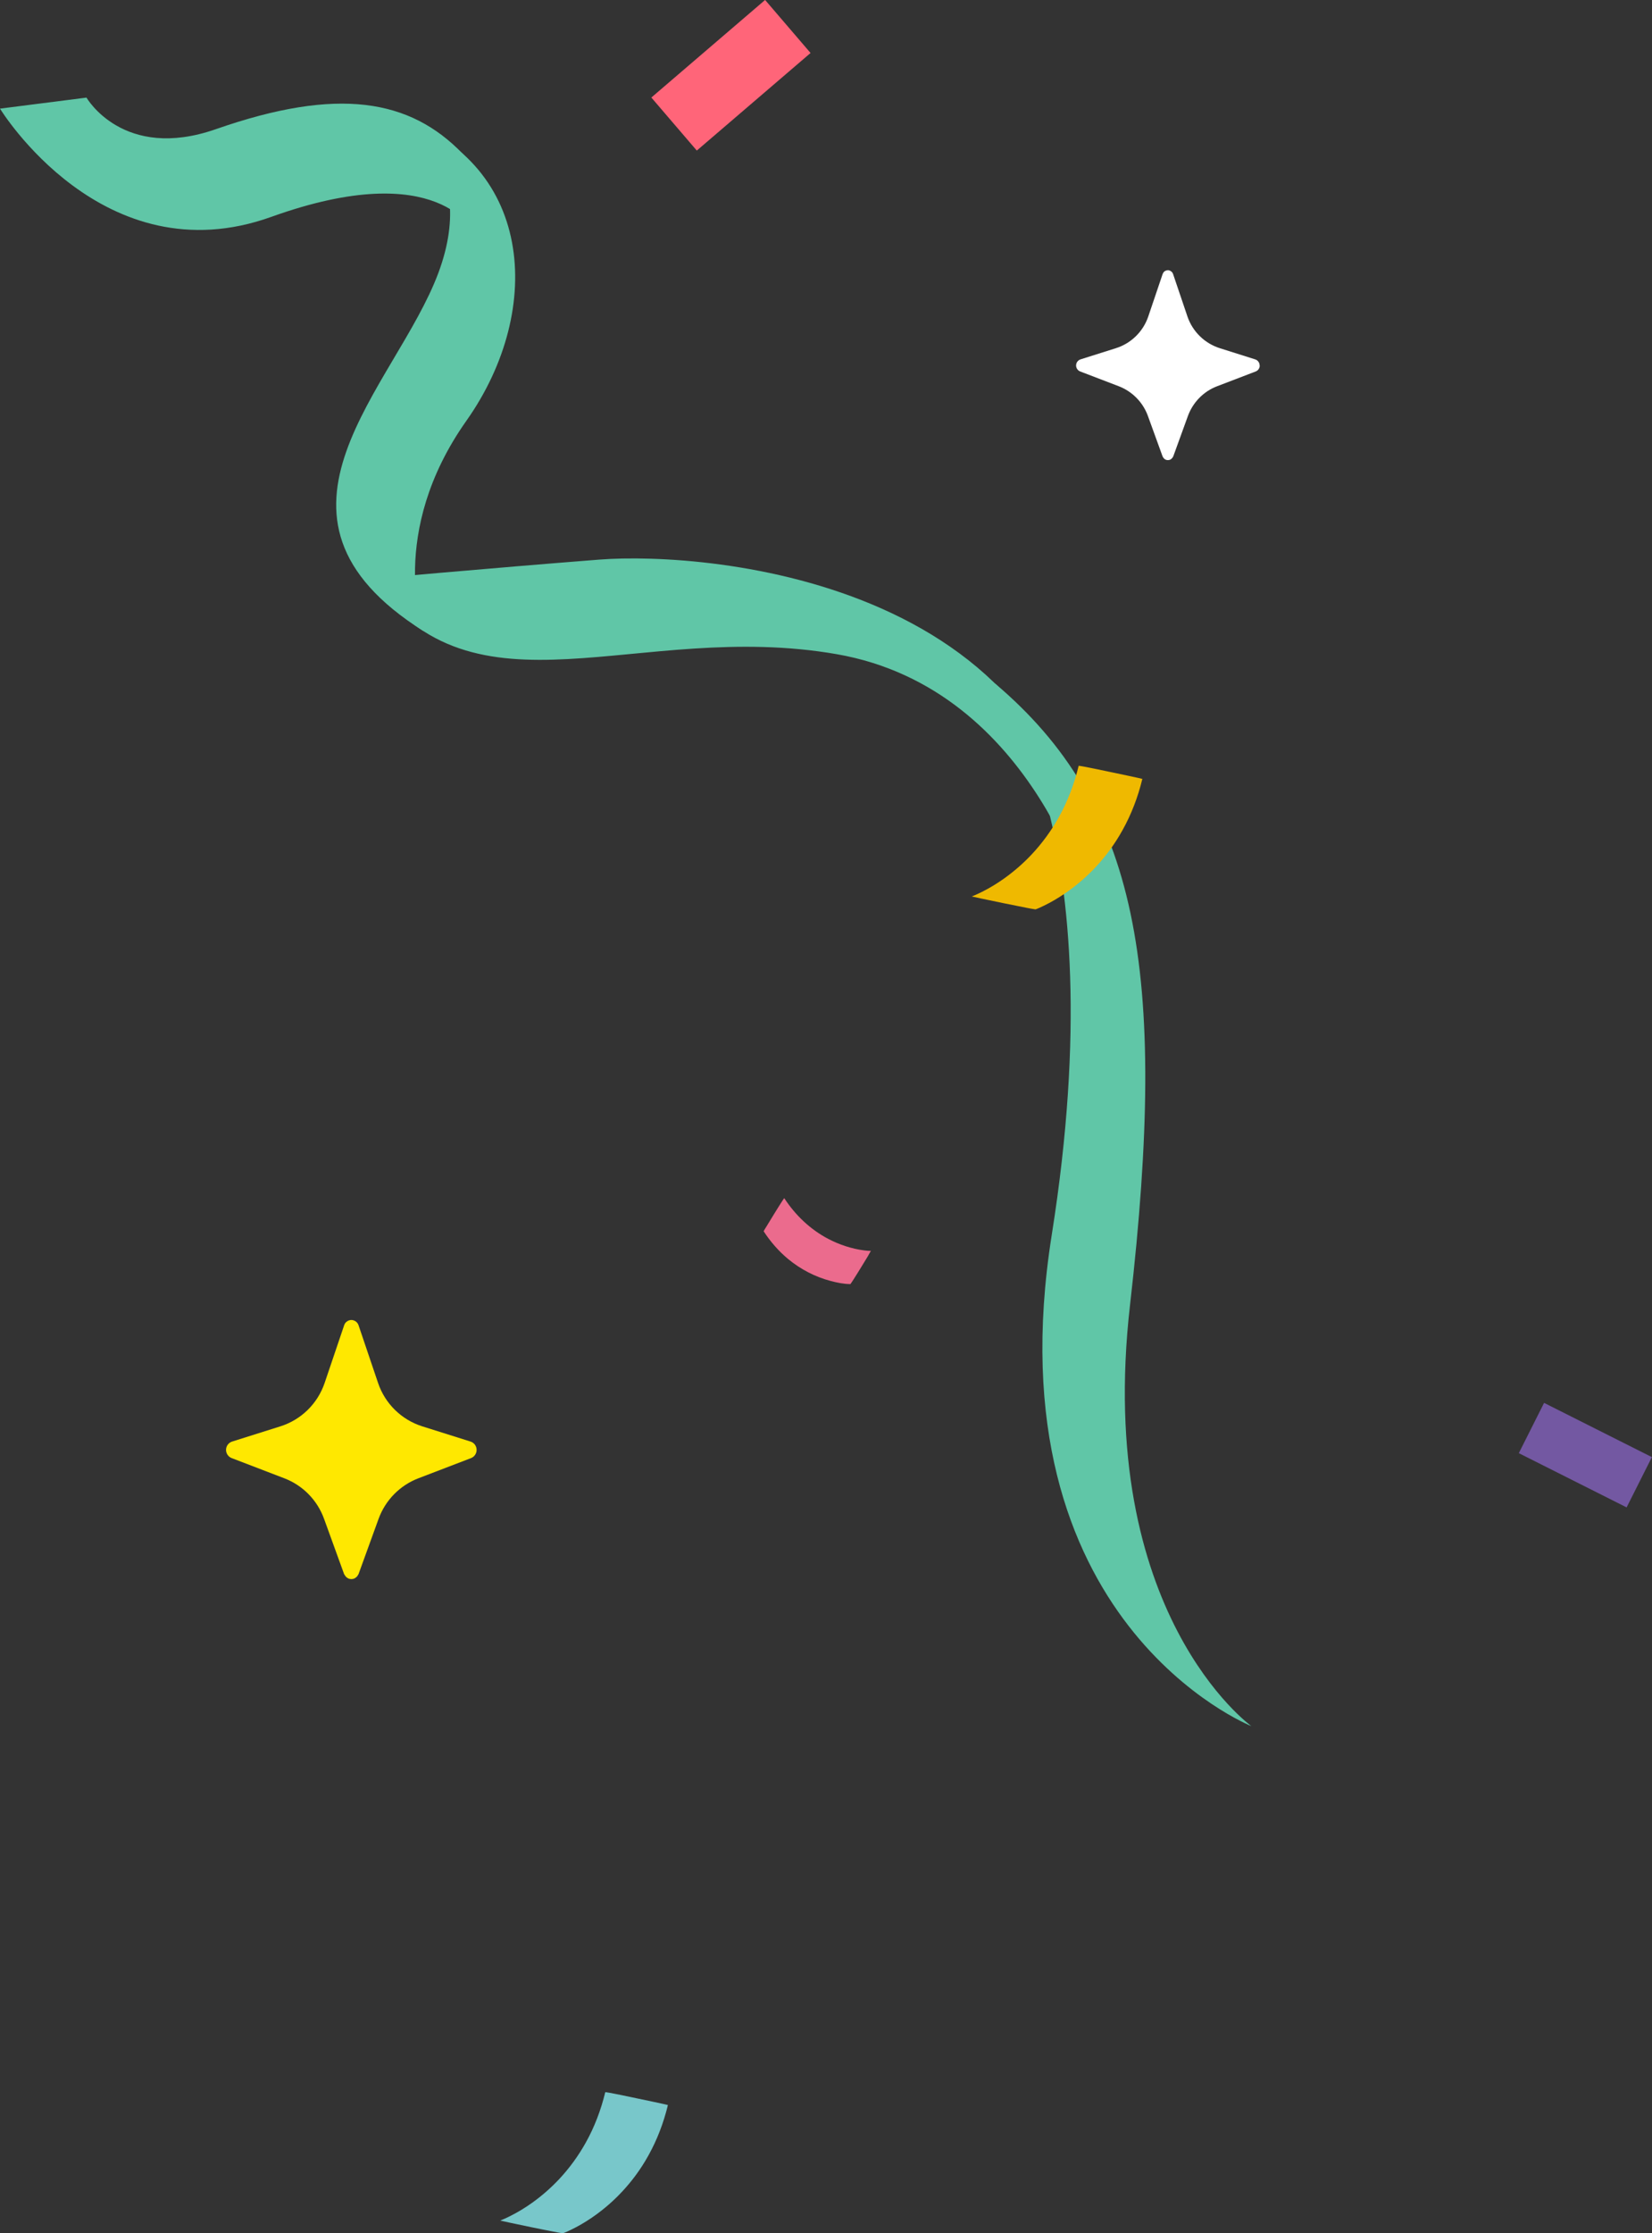 <?xml version="1.0" encoding="UTF-8"?>
<svg id="_レイヤー_2" data-name="レイヤー_2" xmlns="http://www.w3.org/2000/svg" viewBox="0 0 277.5 375.01">
  <rect x="0" y="0" width="277.5" height="375.01" fill="#333333" stroke="none"/>
  <defs>
    <style>
      .cls-1 {
        fill: #7358a2;
      }

      .cls-2 {
        fill: #60c6a7;
      }

      .cls-3 {
        fill: #fff;
      }

      .cls-4 {
        fill: #ffe800;
      }

      .cls-5 {
        fill: #78c7ca;
      }

      .cls-6 {
        fill: #ff6579;
      }

      .cls-7 {
        fill: #efb900;
      }

      .cls-8 {
        fill: #eb6b8d;
      }
    </style>
  </defs>
  <g id="illust">
    <g>
      <g>
        <path class="cls-2" d="M183.29,153.56s-9.16-37.85-42.73-43.71c-33.57-5.86-60.84,12.26-78.29-12.63,0,0,19.96-1.81,38.37-3.25,18.4-1.44,80.79,3.58,82.65,59.59Z"/>
        <path class="cls-2" d="M210.21,289.85s-26.33-18.9-20.39-70.72c6.47-56.47,1.32-84.06-22.71-104.39,0,0,20.42,24.13,9.56,92.62-10.32,65.07,33.54,82.49,33.54,82.49Z"/>
        <path class="cls-2" d="M0,18.24s17.29,28.34,45.59,18.17c28.3-10.16,34.04,2.69,34.04,2.69,0,0,6.92-4.15-1.92-13.3-8.84-9.14-20.9-11.29-41.45-4.11-15.58,5.44-21.73-5.3-21.73-5.3l-14.53,1.85Z"/>
        <path class="cls-2" d="M66,19.37s14.82,7.13,7.65,26.42c-7.17,19.29-33.28,40.77-2.55,60.16,0,0-6.1-16.42,7.24-35.29,13.34-18.87,11.2-44.01-12.34-51.29Z"/>
      </g>
      <path class="cls-8" d="M142.86,215.62c-1.11,0-2.25-.24-3.32-.52-2.61-.69-5.06-1.96-7.14-3.68-1.61-1.33-2.98-2.92-4.12-4.66-.03-.04.55-.93.48-.83.4-.66.8-1.32,1.21-1.98.41-.66.81-1.32,1.23-1.97.09-.14.18-.29.28-.43.08-.13.16-.25.25-.37,1.86,2.86,4.38,5.27,7.42,6.86,1.86.97,3.91,1.65,5.99,1.92.38.05.77.09,1.16.09-.03,0-.55.94-.48.83-.4.66-.8,1.32-1.21,1.98-.41.66-.81,1.32-1.23,1.97-.09.14-.18.29-.28.43-.08.13-.16.25-.25.37h0Z"/>
      <path class="cls-5" d="M94.55,375.01c.47-.17.93-.38,1.38-.6,1.2-.58,2.36-1.26,3.46-2.01,1.61-1.1,3.12-2.35,4.49-3.74,1.73-1.75,3.26-3.71,4.52-5.82,1.53-2.55,2.69-5.31,3.48-8.17.11-.4.22-.8.31-1.2,0-.03-4.85-1.05-5.25-1.13-.39-.08-5.24-1.12-5.27-1.02-.72,2.96-1.8,5.83-3.29,8.49-1.23,2.2-2.73,4.26-4.45,6.1-1.38,1.47-2.91,2.81-4.55,3.98-1.16.83-2.38,1.57-3.65,2.21-.38.19-.76.37-1.15.54-.12.05-.24.1-.35.15-.04.02-.15.04-.18.07,0,0-.02,0-.02,0,.15.05.3.08.45.11.36.08.72.16,1.08.24,1.24.27,2.47.52,3.71.78,1.24.25,2.48.51,3.72.74.27.05.55.1.82.16.24.05.48.09.72.12h0Z"/>
      <rect class="cls-1" x="256.18" y="239.61" width="20.27" height="9.45" transform="translate(138.17 -93.6) rotate(26.7)"/>
      <rect class="cls-6" x="110.2" y="6.78" width="25.17" height="11.73" transform="translate(21.34 82.96) rotate(-40.61)"/>
      <path class="cls-7" d="M173.92,152.71c.48-.17.94-.39,1.4-.61,1.23-.59,2.4-1.29,3.53-2.05,1.64-1.12,3.17-2.39,4.57-3.8,1.77-1.78,3.31-3.77,4.6-5.92,1.56-2.59,2.74-5.4,3.55-8.31.11-.41.22-.82.32-1.23,0-.03-4.94-1.07-5.34-1.15-.39-.08-5.34-1.14-5.36-1.04-.73,3.01-1.83,5.93-3.34,8.64-1.25,2.24-2.77,4.33-4.53,6.21-1.4,1.5-2.96,2.85-4.63,4.05-1.18.84-2.42,1.6-3.72,2.25-.39.19-.78.38-1.17.55-.12.05-.24.1-.36.15-.05.02-.15.04-.19.07,0,0-.02,0-.02,0,.15.05.3.08.46.11.37.09.73.17,1.1.24,1.26.27,2.52.53,3.78.79,1.26.26,2.52.51,3.79.76.28.05.56.11.84.16.24.05.49.09.74.12h0Z"/>
      <path class="cls-4" d="M80.06,243.46c0,.61-.37,1.16-.94,1.38l-8.84,3.39c-3.11,1.19-5.55,3.68-6.69,6.82l-3.36,9.26c-.02.07-.08.12-.11.18-.03.05-.06.1-.09.15-.05.07-.11.14-.18.19-.1.09-.22.17-.34.23-.08.03-.16.06-.24.07-.08.02-.16.03-.24.03l-.26-.03c-.08-.01-.16-.04-.24-.07-.13-.06-.25-.14-.35-.23-.06-.06-.12-.12-.17-.19-.03-.04-.05-.08-.08-.13-.04-.07-.1-.13-.13-.2l-3.36-9.26c-1.13-3.14-3.57-5.63-6.68-6.82l-8.84-3.39c-.57-.22-.95-.77-.95-1.38,0-.64.42-1.21,1.03-1.4l8.09-2.55c3.5-1.1,6.26-3.81,7.44-7.28l3.29-9.72c.04-.11.09-.21.15-.3.04-.06.08-.12.14-.17.12-.13.27-.23.45-.3.05-.02.11-.04.17-.05.09-.03.19-.04.29-.04s.2.01.29.04c.06.01.12.03.17.05.16.06.3.16.42.27.05.05.09.1.13.15.08.11.15.22.19.35l3.29,9.72c1.17,3.47,3.94,6.18,7.43,7.28l8.09,2.55c.62.19,1.03.76,1.03,1.4Z"/>
      <path class="cls-3" d="M211.61,61.37c0,.45-.27.85-.69,1.01l-6.48,2.48c-2.28.87-4.06,2.7-4.9,5l-2.46,6.78c-.02.05-.06.09-.08.13-.02.04-.04.07-.07.11-.04.05-.08.1-.13.14-.08.07-.16.13-.25.17-.06.02-.12.04-.18.05-.06.01-.12.02-.18.02l-.19-.02c-.06,0-.12-.03-.18-.05-.1-.04-.18-.1-.26-.17-.05-.04-.09-.09-.12-.14-.02-.03-.04-.06-.06-.09-.03-.05-.07-.09-.09-.15l-2.46-6.78c-.83-2.3-2.62-4.12-4.89-5l-6.48-2.48c-.42-.16-.7-.57-.7-1.01,0-.47.31-.89.76-1.03l5.92-1.87c2.57-.81,4.59-2.79,5.45-5.34l2.41-7.12c.03-.08.07-.15.11-.22.03-.04.06-.09.1-.13.09-.1.2-.17.33-.22.04-.01.08-.03.12-.04.07-.02.14-.03.21-.03s.15,0,.21.03c.04,0,.09.02.12.04.12.04.22.12.31.2.04.04.07.07.1.11.06.08.11.16.14.26l2.41,7.12c.86,2.54,2.89,4.53,5.45,5.34l5.92,1.87c.46.14.76.56.76,1.03Z"/>
    </g>
  </g>
</svg>